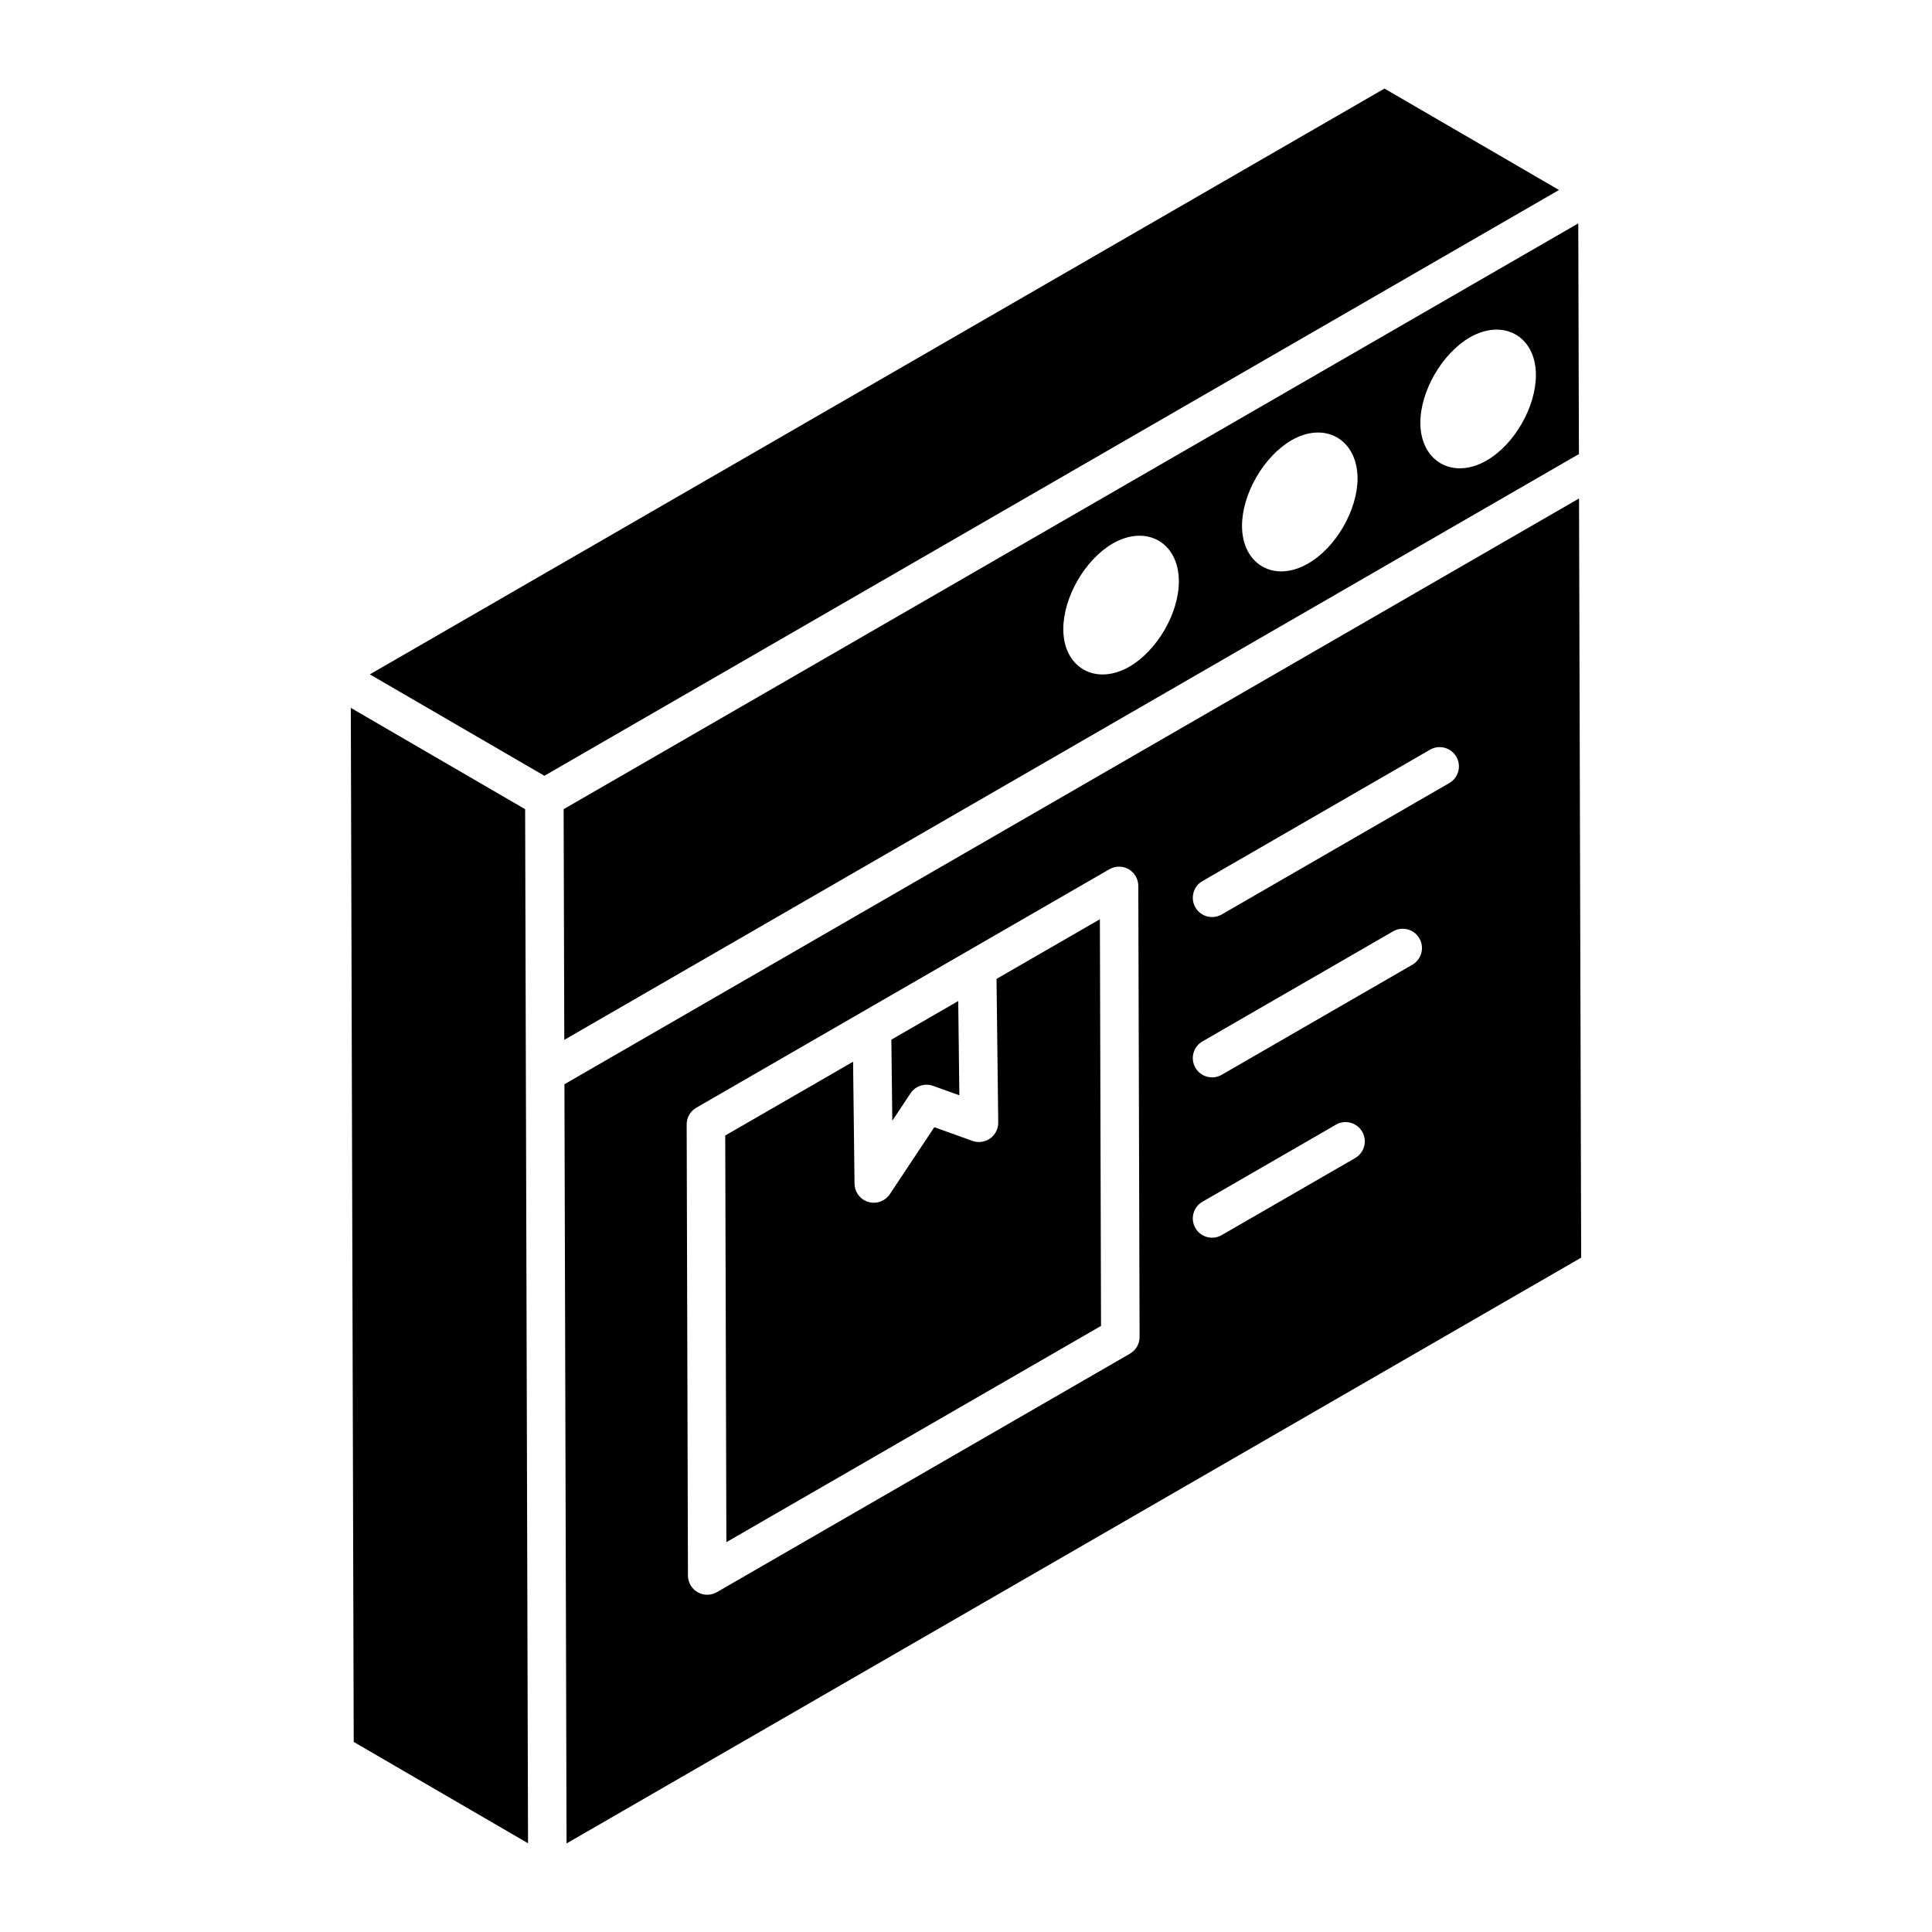 <?xml version="1.0" encoding="UTF-8"?>
<!-- Uploaded to: ICON Repo, www.svgrepo.com, Generator: ICON Repo Mixer Tools -->
<svg fill="#000000" width="800px" height="800px" version="1.1" viewBox="144 144 512 512" xmlns="http://www.w3.org/2000/svg">
 <g>
  <path d="m385.29 433.75c1.297-1.965 3.758-2.781 5.981-1.984l6.969 2.496-0.297-24.977-17.723 10.238 0.25 21.496z"/>
  <path d="m562.26 203.2c-63.488 36.652-205.67 118.74-268.89 155.24-0.008-2.637 0.168 60.098 0.172 61.133 63.488-36.652 205.66-118.74 268.89-155.24zm-118.94 117.47c-8.988 5.148-17.535 0.262-17.535-9.945 0-8.465 5.758-18.41 13.086-22.684 8.984-5.148 17.539-0.262 17.539 10.035-0.004 8.461-5.762 18.32-13.09 22.594zm47.363-27.352c-8.984 5.234-17.535 0.262-17.535-9.945 0-8.465 5.758-18.41 13.086-22.684 8.898-5.148 17.449-0.262 17.535 10.031 0 8.461-5.758 18.41-13.086 22.598zm47.262-27.262c-8.984 5.148-17.535 0.176-17.535-10.035 0-8.375 5.758-18.32 13.086-22.598 8.984-5.148 17.535-0.262 17.535 9.945 0.004 8.465-5.668 18.414-13.086 22.688z"/>
  <path d="m510.9 167.47-268.89 155.24 46.254 26.879 268.89-155.24z"/>
  <path d="m236.97 331.59c0.043 14.613 0.727 259.42 0.77 274.04l46.195 26.852c-0.16-56.781 0.227 80.828-0.77-274.04 2.906 1.691-44.371-25.789-46.195-26.848z"/>
  <path d="m408.09 403.42 0.453 38.062c0.02 1.668-0.777 3.246-2.144 4.219-1.355 0.961-3.121 1.211-4.684 0.648l-10.117-3.629-11.773 17.734c-1.211 1.816-3.484 2.719-5.703 2.074-2.144-0.633-3.629-2.598-3.66-4.836l-0.387-32.328-33.879 19.559 0.301 107.77 99.289-57.316-0.301-107.77z"/>
  <path d="m562.46 276.1-268.88 155.24 0.566 201.19 268.88-155.24zm-119.01 226.64-109.48 63.203c-1.574 0.906-3.519 0.914-5.094 0.004-1.586-0.914-2.551-2.594-2.562-4.41l-0.34-119.54c-0.012-1.828 0.969-3.519 2.551-4.438l109.48-63.207c1.574-0.906 3.519-0.914 5.094-0.004 1.586 0.914 2.551 2.594 2.562 4.41l0.34 119.54c0.012 1.828-0.965 3.519-2.551 4.438zm59.684-51.844-35.371 20.422c-2.457 1.41-5.578 0.562-6.969-1.867-1.414-2.441-0.578-5.562 1.863-6.973l35.371-20.422c2.422-1.414 5.562-0.59 6.969 1.867 1.414 2.441 0.578 5.562-1.863 6.973zm15.152-51.234-50.523 29.168c-2.457 1.41-5.578 0.562-6.969-1.871-1.414-2.441-0.578-5.562 1.863-6.973l50.523-29.168c2.434-1.41 5.562-0.59 6.969 1.867 1.414 2.445 0.578 5.566-1.863 6.977zm9.789-48.141-60.312 34.824c-2.457 1.41-5.578 0.562-6.969-1.871-1.414-2.441-0.578-5.562 1.863-6.973l60.312-34.824c2.434-1.41 5.562-0.578 6.969 1.867 1.418 2.445 0.578 5.566-1.863 6.977z"/>
 </g>
</svg>
